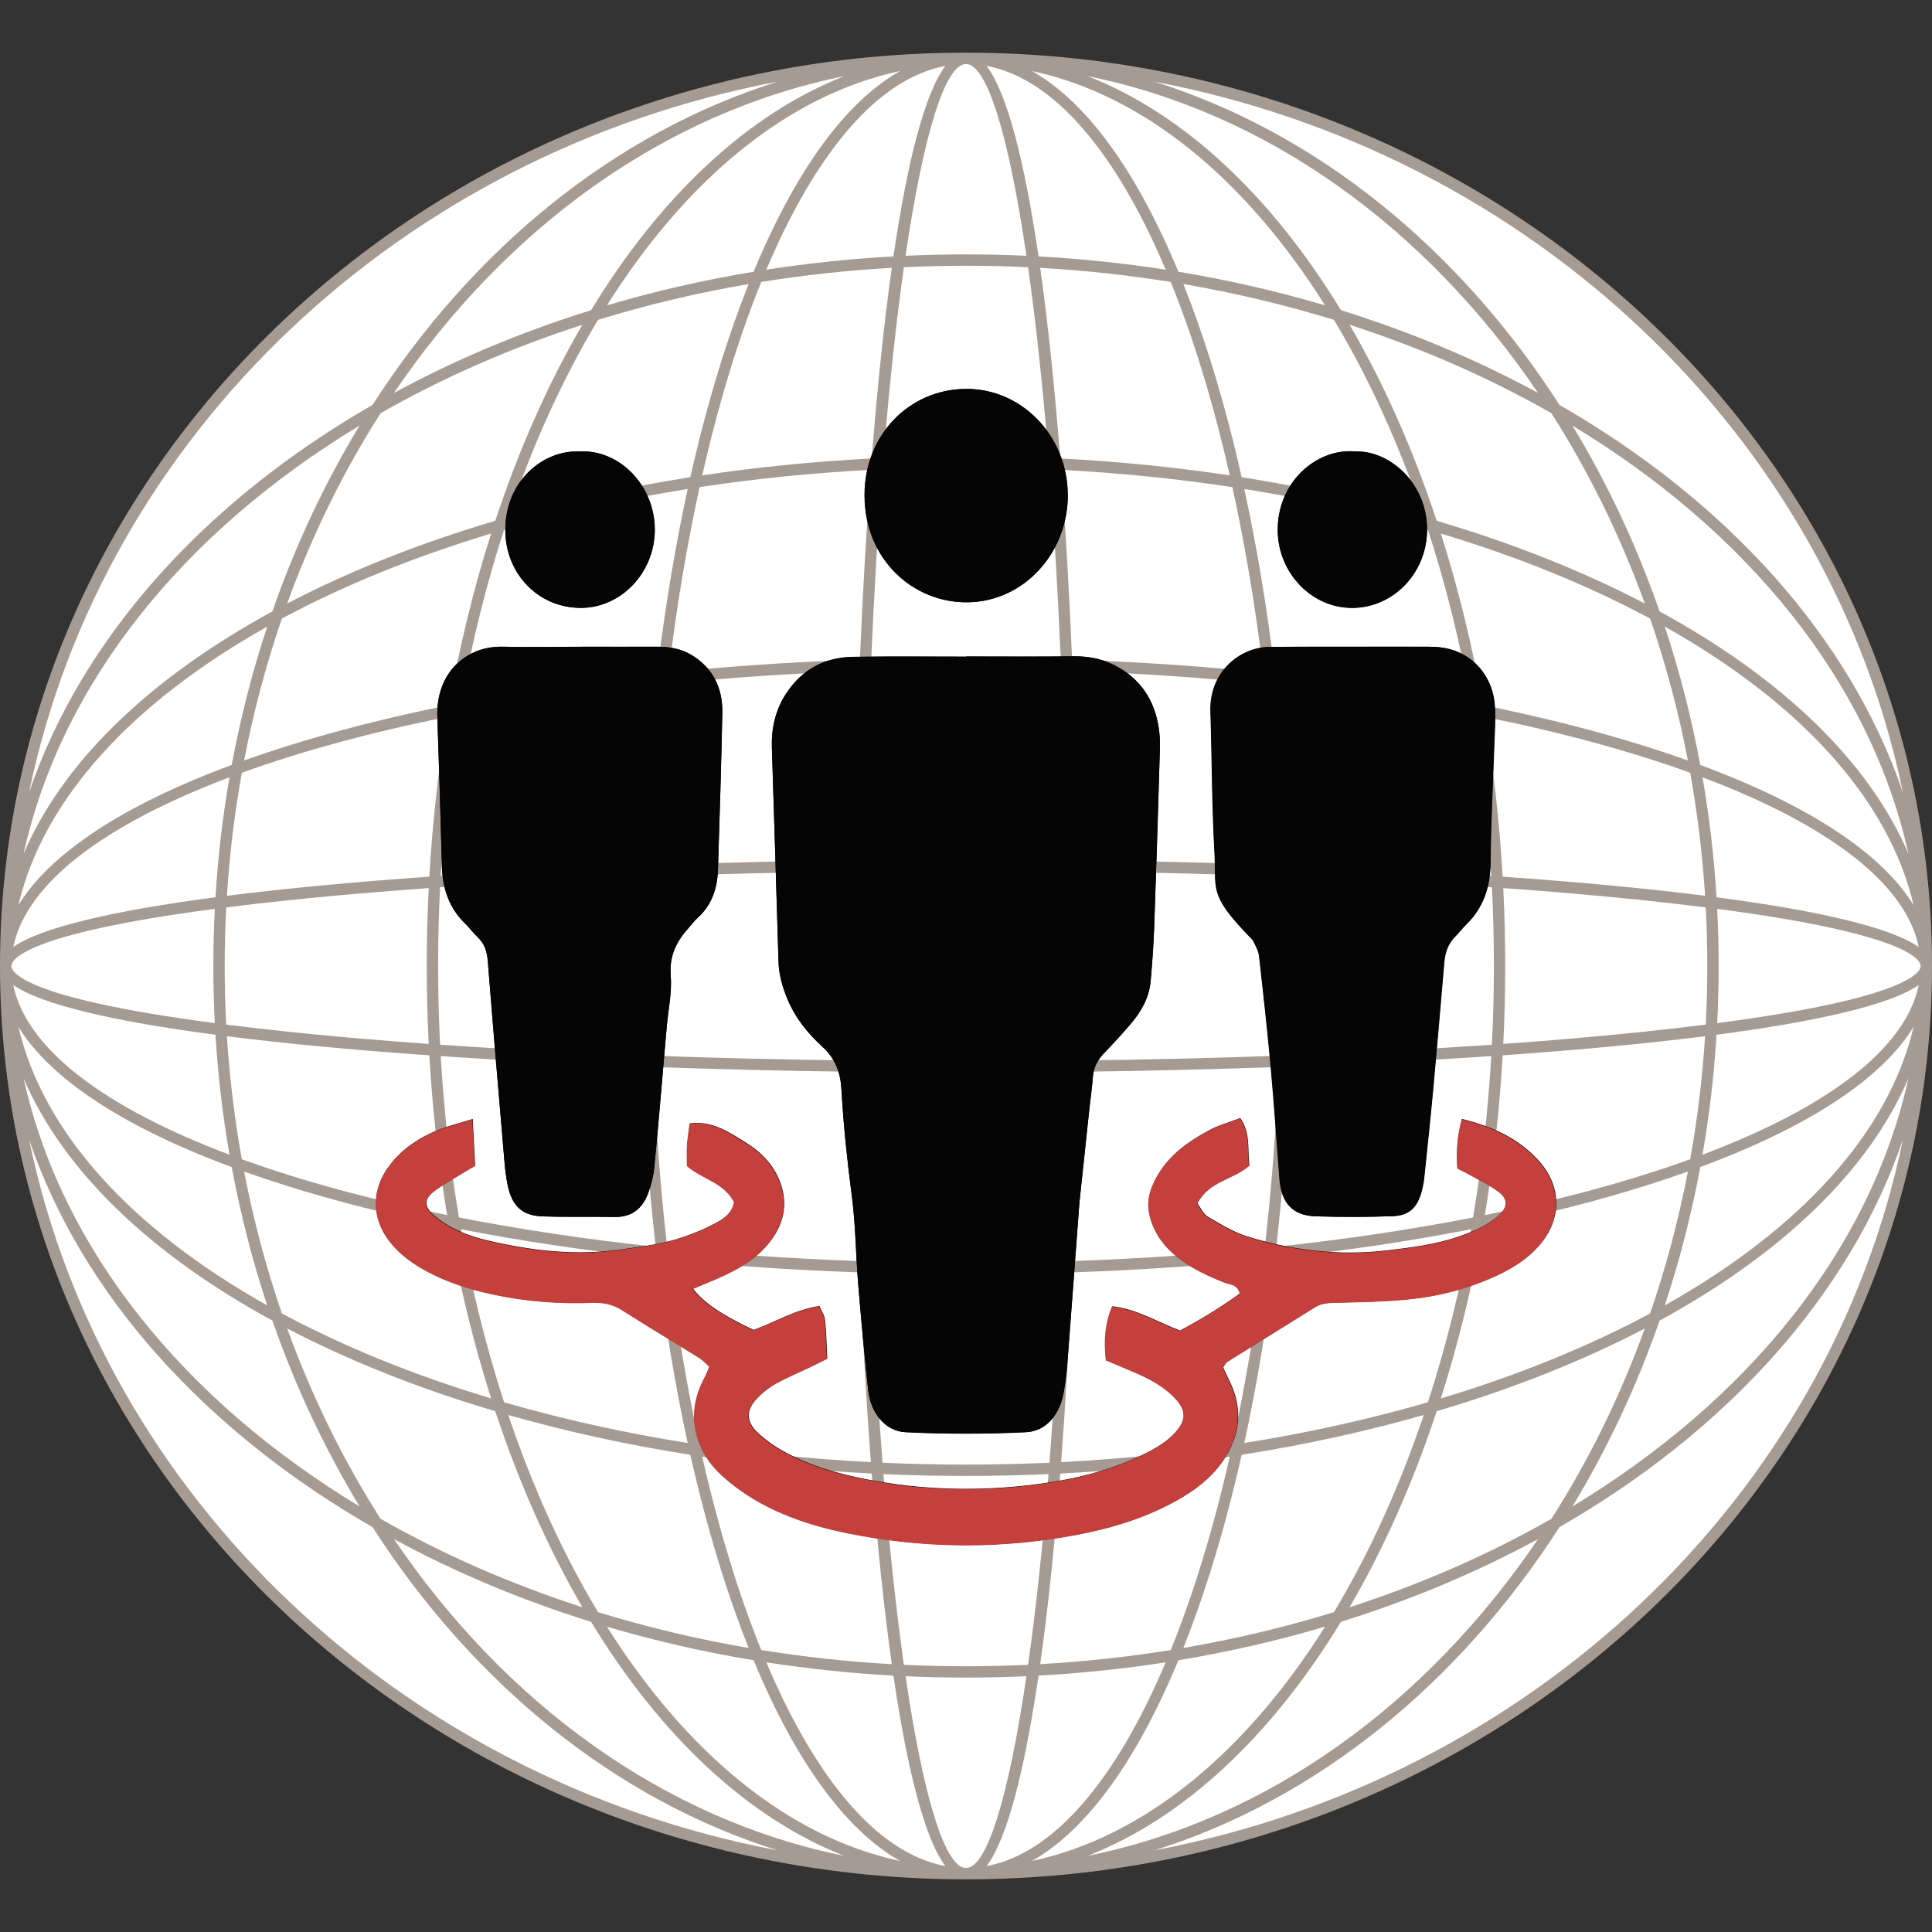<?xml version="1.0" encoding="UTF-8"?><svg id="a" xmlns="http://www.w3.org/2000/svg" width="256" height="256" viewBox="0 0 256 256"><rect x="0" y="0" width="256" height="256" fill="#333333" stroke="none"/><defs><style>.c{fill:#050505;}.c,.d,.e,.f{stroke-width:0px;}.d{fill:#a69b92;}.e{fill:#c3403d;}.f{fill:#fff;}</style></defs><g id="b"><ellipse class="f" cx="128" cy="128" rx="127" ry="120.075"/><path class="d" d="M128,249.02C57.42,249.02,0,194.731,0,128S57.42,6.98,128,6.98s128,54.29,128,121.021-57.42,121.02-128,121.02ZM128,247.518c2.745,0,5.626-9.222,8.009-25.41-5.294.244-10.723.244-16.018,0,2.383,16.188,5.264,25.41,8.009,25.41ZM137.613,222.029c-1.837,12.514-4.139,21.596-6.882,25.236,8.976-1.673,17.184-11.532,23.728-26.998-5.494.853-11.121,1.448-16.846,1.762ZM101.541,220.266c6.543,15.466,14.751,25.325,23.727,26.998-2.743-3.64-5.045-12.722-6.882-25.236-5.725-.315-11.352-.909-16.845-1.762ZM156.142,219.995c-5.581,13.46-12.229,22.534-19.407,26.596,14.903-3.186,28.361-14.412,38.84-31.053-6.25,1.851-12.743,3.347-19.433,4.456ZM80.424,215.538c10.48,16.641,23.938,27.867,38.841,31.053-7.178-4.063-13.826-13.136-19.407-26.596-6.69-1.11-13.184-2.607-19.434-4.456ZM177.679,214.9c-9.163,15.035-20.689,25.958-33.531,31.003,23.878-4.824,44.87-20.164,59.649-41.965-8.044,4.37-16.796,8.059-26.118,10.961ZM52.202,203.938c14.779,21.801,35.77,37.141,59.649,41.965-12.843-5.045-24.369-15.968-33.532-31.003-9.317-2.902-18.075-6.593-26.117-10.961ZM206.639,202.35c-13.334,20.721-32.094,36.056-53.667,42.829,49.967-9.489,89.373-46.875,99.172-94.166-7.056,20.646-23.379,38.61-45.505,51.337ZM3.856,151.013c9.799,47.291,49.205,84.678,99.172,94.166-21.573-6.773-40.333-22.109-53.667-42.829-22.127-12.728-38.449-30.691-45.505-51.337ZM119.772,220.595c5.439.258,11.018.258,16.455,0,1.019-7.191,1.94-15.678,2.712-25.268-7.21.323-14.67.323-21.88,0,.773,9.591,1.695,18.077,2.712,25.268ZM140.489,195.251c-.726,9.288-1.614,17.839-2.659,25.26,5.887-.333,11.663-.964,17.301-1.871,3.01-7.423,5.647-16.053,7.819-25.63-7.249,1.087-14.755,1.845-22.461,2.241ZM100.868,218.64c5.637.907,11.413,1.538,17.301,1.871-1.045-7.421-1.932-15.972-2.659-25.26-7.707-.396-15.212-1.153-22.461-2.241,2.172,9.573,4.811,18.209,7.819,25.63ZM164.53,192.768c-1.654,7.335-3.602,14.218-5.826,20.524-.618,1.75-1.25,3.44-1.899,5.07,6.882-1.18,13.549-2.774,19.951-4.742,4.633-7.705,8.645-16.495,11.894-26.127-7.614,2.172-15.681,3.947-24.12,5.275ZM79.243,213.62c6.402,1.969,13.069,3.562,19.951,4.742-.649-1.631-1.282-3.32-1.899-5.07-2.224-6.306-4.172-13.189-5.826-20.524-8.438-1.329-16.507-3.104-24.121-5.275,3.249,9.632,7.261,18.422,11.895,26.127ZM190.372,186.992c-3.152,9.524-7.043,18.256-11.539,25.973,9.588-3.099,18.564-7.049,26.735-11.714,4.929-7.71,9.1-16.173,12.377-25.218-8.187,4.272-17.459,7.968-27.572,10.959ZM50.432,201.25c8.171,4.666,17.146,8.617,26.734,11.715-4.496-7.717-8.387-16.449-11.539-25.973-10.116-2.992-19.382-6.686-27.571-10.96,3.275,9.046,7.447,17.508,12.376,25.218ZM219.906,174.985c-3.061,8.785-6.955,17.047-11.558,24.631,23.213-14.037,39.51-34.017,44.524-56.733-5.258,12.301-16.893,23.343-32.966,32.102ZM3.128,142.883c5.014,22.716,21.311,42.697,44.524,56.733-4.604-7.585-8.498-15.848-11.559-24.631-16.072-8.759-27.706-19.801-32.965-32.102ZM116.94,193.818c7.289.331,14.831.331,22.119,0,.603-7.723,1.11-16.146,1.495-25.168-8.292.254-16.816.254-25.11,0,.385,9.022.892,17.445,1.495,25.168ZM142.058,168.602c-.366,8.736-.851,17.194-1.452,25.141,7.795-.405,15.376-1.179,22.693-2.292,1.677-7.647,3.061-15.879,4.104-24.556-8.188.835-16.669,1.409-25.345,1.707ZM92.701,191.451c7.314,1.111,14.902,1.887,22.693,2.292-.601-7.947-1.086-16.405-1.452-25.141-8.676-.298-17.157-.871-25.345-1.706,1.044,8.677,2.428,16.908,4.104,24.555ZM66.791,185.806c7.661,2.221,15.807,4.039,24.332,5.399-1.681-7.715-3.041-15.915-4.061-24.469-9.081-.967-17.784-2.256-25.971-3.852,1.437,8.028,3.357,15.706,5.7,22.922ZM168.938,166.736c-1.02,8.553-2.381,16.755-4.062,24.47,8.525-1.359,16.671-3.178,24.331-5.399,2.345-7.219,4.264-14.892,5.701-22.924-8.186,1.596-16.891,2.887-25.97,3.854ZM196.48,162.571c-1.4,7.947-3.272,15.556-5.559,22.73,10.222-3.074,19.555-6.875,27.726-11.263,2.077-6.031,3.76-12.317,5.006-18.801-1.751.624-3.569,1.233-5.452,1.827-6.675,2.103-13.958,3.945-21.722,5.508ZM37.351,174.037c8.172,4.389,17.504,8.189,27.726,11.263-2.286-7.173-4.157-14.781-5.558-22.727-7.766-1.564-15.047-3.404-21.721-5.507-1.883-.593-3.7-1.202-5.452-1.826,1.247,6.483,2.928,12.764,5.005,18.796ZM225.295,154.64c-1.173,6.309-2.752,12.435-4.704,18.331,17.719-9.945,29.653-22.741,32.969-36.905-4.231,6.878-13.88,13.244-28.265,18.574ZM2.441,136.07c3.316,14.164,15.249,26.956,32.968,36.901-1.952-5.896-3.531-12.018-4.703-18.326-14.384-5.329-24.032-11.696-28.265-18.575ZM115.382,167.145c8.301.256,16.934.256,25.236,0,.325-7.934.555-16.325.676-25.109-8.868.1-17.719.1-26.587,0,.12,8.784.351,17.175.676,25.109ZM142.792,142.019c-.119,8.453-.344,16.884-.673,25.077,8.789-.305,17.308-.891,25.464-1.729.884-7.684,1.502-15.708,1.826-23.988-8.697.313-17.642.527-26.617.64ZM88.417,165.367c8.155.839,16.674,1.424,25.463,1.729-.329-8.193-.554-16.624-.673-25.077-8.975-.112-17.918-.327-26.616-.64.323,8.28.942,16.304,1.826,23.988ZM60.817,161.321c8.119,1.589,16.85,2.898,26.066,3.885-.879-7.715-1.484-15.71-1.799-23.883-9.274-.348-18.254-.81-26.686-1.382.428,7.341,1.246,14.487,2.419,21.379ZM170.915,141.323c-.315,8.173-.919,16.168-1.799,23.883,9.216-.987,17.945-2.296,26.065-3.885,1.173-6.892,1.991-14.039,2.419-21.379-8.432.572-17.411,1.034-26.685,1.382ZM199.111,139.837c-.418,7.263-1.217,14.34-2.362,21.171,10.166-2.054,19.334-4.553,27.209-7.402.957-5.312,1.622-10.754,1.975-16.302-7.874.996-16.958,1.841-26.822,2.532ZM32.042,153.606c7.875,2.85,17.043,5.348,27.209,7.403-1.145-6.832-1.944-13.909-2.362-21.171-9.864-.691-18.948-1.537-26.821-2.532.352,5.548,1.018,10.99,1.974,16.301ZM227.45,137.11c-.333,5.404-.959,10.708-1.861,15.894,16.439-6.195,26.913-13.977,28.652-22.483-3.783,2.63-13.441,4.833-26.791,6.589ZM1.759,130.521c1.739,8.506,12.212,16.289,28.651,22.483-.901-5.186-1.528-10.49-1.861-15.894-13.35-1.756-23.008-3.96-26.79-6.589ZM114.687,140.538c8.787.095,17.84.095,26.626,0,.049-4.098.075-8.277.075-12.537s-.026-8.439-.075-12.537c-8.787-.095-17.84-.095-26.626,0-.05,4.098-.076,8.277-.076,12.537s.025,8.439.076,12.537ZM142.812,115.481c.053,4.174.079,8.358.079,12.52s-.026,8.345-.079,12.52c9.146-.111,18.068-.323,26.652-.633.135-3.909.204-7.875.204-11.886s-.07-7.977-.204-11.886c-8.584-.31-17.506-.523-26.652-.633ZM86.536,139.887c8.584.31,17.506.523,26.651.633-.052-4.174-.079-8.358-.079-12.52s.026-8.345.079-12.52c-9.145.111-18.067.323-26.651.633-.135,3.909-.204,7.875-.204,11.886s.069,7.977.204,11.886ZM58.316,138.431c8.375.578,17.336,1.048,26.715,1.399-.134-3.908-.201-7.853-.201-11.831s.067-7.923.201-11.831c-9.379.352-18.34.821-26.715,1.399-.175,3.44-.264,6.915-.264,10.431s.089,6.992.264,10.431ZM170.97,116.17c.133,3.908.201,7.853.201,11.831s-.068,7.923-.201,11.831c9.379-.352,18.338-.821,26.713-1.399.175-3.44.264-6.915.264-10.431s-.089-6.992-.264-10.431c-8.375-.579-17.334-1.048-26.713-1.399ZM199.192,117.675c.17,3.405.257,6.847.257,10.325s-.087,6.92-.257,10.325c6.641-.474,12.905-1.017,18.705-1.625,2.936-.308,5.639-.621,8.124-.935.136-2.566.205-5.158.205-7.765s-.07-5.199-.205-7.765c-2.485-.314-5.188-.627-8.124-.935-5.8-.608-12.065-1.151-18.705-1.625ZM29.977,135.766c2.485.314,5.189.627,8.125.935,5.8.608,12.063,1.151,18.705,1.625-.171-3.405-.258-6.847-.258-10.325s.087-6.92.258-10.325c-6.641.474-12.905,1.017-18.705,1.625-2.936.308-5.639.621-8.125.935-.136,2.566-.205,5.158-.205,7.765s.069,5.199.205,7.765ZM227.536,120.43c.128,2.503.193,5.028.193,7.57s-.065,5.066-.193,7.57c25.53-3.352,26.96-6.839,26.961-7.569,0-.002,0,0,0-.001-.001-.731-1.431-4.218-26.961-7.57ZM1.502,128.001c.001.73,1.43,4.217,26.961,7.569-.128-2.503-.193-5.028-.193-7.57s.065-5.066.193-7.57c-25.53,3.352-26.959,6.839-26.96,7.569,0,.002,0,0,0,.001v.001ZM227.45,118.891c13.351,1.756,23.008,3.96,26.791,6.589-1.739-8.506-12.213-16.289-28.652-22.483.902,5.186,1.528,10.49,1.861,15.894ZM30.41,102.997c-16.439,6.195-26.912,13.977-28.651,22.483,3.782-2.63,13.44-4.833,26.79-6.589.333-5.404.959-10.708,1.861-15.894ZM225.295,101.361c14.385,5.33,24.034,11.696,28.265,18.574-3.316-14.164-15.251-26.96-32.969-36.906,1.952,5.896,3.532,12.023,4.704,18.332ZM35.409,83.03c-17.719,9.944-29.652,22.737-32.968,36.901,4.232-6.879,13.881-13.246,28.265-18.575,1.173-6.308,2.752-12.43,4.703-18.326ZM32.042,102.395c-.956,5.311-1.622,10.753-1.974,16.301,7.873-.996,16.957-1.841,26.821-2.532.418-7.263,1.217-14.339,2.362-21.171-10.165,2.055-19.334,4.553-27.209,7.403ZM199.111,116.163c9.864.691,18.948,1.537,26.822,2.532-.353-5.548-1.019-10.99-1.975-16.301-7.875-2.85-17.043-5.349-27.209-7.403,1.145,6.832,1.944,13.909,2.362,21.171ZM60.817,94.68c-1.173,6.892-1.991,14.039-2.419,21.379,8.432-.572,17.412-1.034,26.686-1.382.315-8.173.919-16.168,1.799-23.883-9.216.987-17.947,2.296-26.066,3.885ZM170.915,114.678c9.274.348,18.254.81,26.685,1.382-.428-7.341-1.246-14.487-2.419-21.379-8.119-1.589-16.849-2.898-26.065-3.885.879,7.715,1.484,15.71,1.799,23.883ZM142.792,113.982c8.975.112,17.919.327,26.617.64-.323-8.28-.942-16.304-1.826-23.988-8.156-.838-16.675-1.424-25.464-1.729.33,8.193.554,16.624.673,25.077ZM88.417,90.634c-.884,7.684-1.503,15.708-1.826,23.988,8.698-.313,17.641-.527,26.616-.64.118-8.453.344-16.884.673-25.077-8.789.305-17.307.89-25.463,1.729ZM115.382,88.856c-.325,7.934-.556,16.325-.676,25.109,8.868-.1,17.719-.1,26.587,0-.121-8.784-.351-17.175-.676-25.109-8.302-.256-16.935-.256-25.236,0ZM219.906,81.015c16.072,8.759,27.707,19.801,32.966,32.103-5.014-22.718-21.31-42.696-44.524-56.733,4.603,7.585,8.498,15.847,11.558,24.63ZM47.651,56.384C24.438,70.422,8.143,90.4,3.128,113.118c5.258-12.302,16.892-23.344,32.965-32.103,3.061-8.784,6.955-17.045,11.558-24.63ZM206.639,53.651c22.128,12.728,38.449,30.692,45.505,51.337-9.8-47.291-49.206-84.679-99.172-94.167,21.573,6.773,40.334,22.11,53.667,42.83ZM103.027,10.82C53.061,20.309,13.655,57.697,3.856,104.988c7.056-20.645,23.377-38.609,45.505-51.336,13.333-20.721,32.094-36.058,53.667-42.831ZM196.48,93.43c7.764,1.563,15.047,3.404,21.722,5.508,1.883.593,3.7,1.202,5.452,1.827-1.246-6.484-2.929-12.769-5.006-18.802-8.172-4.389-17.504-8.189-27.726-11.263,2.286,7.173,4.158,14.783,5.559,22.73ZM37.351,81.963c-2.077,6.032-3.759,12.314-5.005,18.798,1.751-.624,3.569-1.233,5.452-1.827,6.675-2.102,13.956-3.943,21.721-5.507,1.401-7.946,3.272-15.554,5.559-22.728-10.222,3.075-19.554,6.875-27.726,11.263ZM168.938,89.265c9.079.967,17.785,2.257,25.971,3.854-1.438-8.033-3.357-15.706-5.702-22.925-7.66-2.221-15.806-4.039-24.331-5.399,1.681,7.715,3.042,15.917,4.062,24.471ZM66.791,70.194c-2.343,7.216-4.264,14.895-5.7,22.923,8.187-1.595,16.89-2.885,25.971-3.852,1.02-8.553,2.381-16.755,4.061-24.47-8.525,1.359-16.671,3.178-24.332,5.399ZM142.058,87.399c8.676.298,17.157.872,25.345,1.707-1.044-8.677-2.428-16.91-4.104-24.557-7.317-1.113-14.899-1.887-22.693-2.292.602,7.947,1.087,16.406,1.452,25.142ZM92.701,64.549c-1.677,7.647-3.061,15.879-4.105,24.556,8.188-.835,16.669-1.408,25.345-1.706.366-8.736.851-17.195,1.452-25.142-7.791.405-15.379,1.18-22.692,2.292ZM128,87.159c4.22,0,8.409.064,12.555.191-.385-9.022-.892-17.446-1.495-25.169-7.289-.331-14.831-.331-22.119,0-.603,7.723-1.11,16.147-1.495,25.169,4.147-.127,8.334-.191,12.555-.191ZM50.432,54.751c-4.929,7.71-9.1,16.172-12.376,25.217,8.188-4.274,17.455-7.968,27.571-10.96,3.152-9.524,7.042-18.255,11.538-25.972-9.588,3.099-18.563,7.05-26.734,11.715ZM190.372,69.008c10.114,2.991,19.385,6.688,27.572,10.96-3.276-9.046-7.447-17.507-12.377-25.217-8.17-4.666-17.146-8.617-26.735-11.715,4.496,7.717,8.387,16.448,11.539,25.972ZM79.242,42.381c-4.633,7.706-8.644,16.494-11.893,26.126,7.614-2.171,15.683-3.947,24.12-5.275,1.654-7.335,3.602-14.217,5.826-20.523.617-1.75,1.251-3.441,1.899-5.07-6.881,1.18-13.55,2.774-19.952,4.742ZM164.53,63.233c8.438,1.328,16.506,3.103,24.12,5.274-3.249-9.632-7.26-18.421-11.894-26.126-6.402-1.969-13.069-3.562-19.951-4.742.648,1.629,1.282,3.321,1.899,5.07,2.224,6.306,4.172,13.188,5.826,20.524ZM140.489,60.749c7.707.396,15.213,1.153,22.461,2.241-2.172-9.573-4.81-18.208-7.819-25.629-5.637-.907-11.413-1.538-17.301-1.871,1.045,7.421,1.932,15.971,2.659,25.259ZM100.868,37.361c-3.009,7.42-5.647,16.056-7.819,25.629,7.249-1.087,14.754-1.845,22.461-2.241.727-9.288,1.614-17.838,2.659-25.259-5.888.333-11.664.964-17.301,1.871ZM119.772,35.406c-1.018,7.191-1.939,15.677-2.712,25.267,7.211-.323,14.671-.323,21.88,0-.773-9.591-1.694-18.076-2.712-25.267-5.438-.258-11.017-.258-16.455,0ZM111.851,10.097c-23.879,4.824-44.871,20.165-59.65,41.966,8.042-4.367,16.8-8.059,26.118-10.961,9.164-15.035,20.69-25.959,33.532-31.004ZM177.68,41.101c9.318,2.902,18.076,6.594,26.118,10.961-14.78-21.801-35.772-37.142-59.65-41.966,12.843,5.045,24.369,15.969,33.532,31.004ZM119.265,9.409c-14.904,3.186-28.363,14.414-38.842,31.054,6.25-1.85,12.745-3.347,19.434-4.456,5.581-13.462,12.228-22.535,19.407-26.597ZM156.142,36.006c6.69,1.11,13.183,2.607,19.434,4.456-10.479-16.641-23.938-27.867-38.841-31.054,7.178,4.063,13.826,13.135,19.407,26.597ZM137.613,33.972c5.726.315,11.353.909,16.846,1.762-6.543-15.466-14.752-25.326-23.728-26.999,2.743,3.64,5.045,12.722,6.882,25.237ZM125.269,8.736c-8.976,1.673-17.184,11.533-23.727,26.999,5.493-.853,11.12-1.448,16.845-1.762,1.837-12.515,4.139-21.597,6.882-25.237ZM128,8.482c-2.745,0-5.626,9.223-8.009,25.41,5.295-.244,10.724-.244,16.018,0-2.383-16.188-5.264-25.41-8.009-25.41Z"/><path class="c" d="M128.028,86.998h0c-4.992,0-9.984-.048-14.967.029-3.737.057-6.808,1.626-8.948,4.945-1.388,2.149-1.921,4.555-1.835,7.132.304,9.433.59,18.856.875,28.289.048,1.702.485,3.252,1.122,4.821,1.056,2.615,2.739,4.688,4.707,6.485,1.683,1.531,2.387,3.404,2.51,5.639.266,4.764.77,9.49,1.388,14.216.494,3.775.504,7.607.818,11.411.39,4.755.827,9.509,1.341,14.244.323,2.967,2.225,5.411,4.945,5.553,5.306.266,10.65.257,15.966,0,2.663-.124,4.441-2.32,4.964-5.135.238-1.284.399-2.596.504-3.899.551-7.132,1.075-14.273,1.607-21.405.029-.352.076-.713.114-1.065.399-3.785.799-7.579,1.208-11.363.152-1.426.371-2.843.466-4.269.095-1.274.656-2.225,1.493-3.1,1.208-1.255,2.396-2.548,3.528-3.88,1.388-1.626,2.444-3.471,2.634-5.705.209-2.377.38-4.755.466-7.141.266-7.398.485-14.805.713-22.203.038-1.189.095-2.396-.038-3.575-.466-4.269-2.615-7.331-6.323-9.072-1.55-.723-3.233-1.008-4.973-.989-4.764.057-9.528.019-14.292.019l.009.019h0ZM77.127,85.695h0c-3.518,0-7.037.076-10.555,0-4.659-.105-8.815,3.328-8.615,9.29.228,6.571.428,13.141.599,19.712.076,3.005.951,5.61,3.09,7.683.58.561,1.065,1.246,1.655,1.797.903.856,1.246,1.892,1.341,3.157.704,8.929,1.464,17.848,2.225,26.768.076.951.2,1.902.39,2.834.561,2.853,1.902,4.136,4.669,4.241,3.176.114,6.352.019,9.528.076,2.225.038,3.671-1.075,4.441-3.167.399-1.103.704-2.282.818-3.452.59-6.181,1.093-12.371,1.635-18.561.2-2.263.713-4.545.532-6.77-.219-2.691.789-4.593,2.396-6.38.39-.437.742-.913,1.17-1.303,1.854-1.674,2.605-3.87,2.691-6.352.219-6.923.437-13.854.58-20.787.067-3.366-1.284-6.019-4.117-7.712-1.417-.846-2.986-1.084-4.602-1.075-3.29.019-6.58,0-9.87,0ZM179.481,85.695h-5.449c-1.93,0-3.861,0-5.781.029-3.956.038-7.997,3.328-7.826,8.539.2,6.209.181,12.428.532,18.628.276,4.954-.827,5.553,4.469,11.049.238.247.532.485.685.789.304.618.675,1.265.751,1.93.561,4.983,1.113,9.965,1.569,14.958.447,4.878.761,9.756,1.141,14.644.247,3.157,1.759,4.811,4.764,4.907,3.404.105,6.808.105,10.213-.019,2.206-.076,3.281-1.141,3.861-3.347.152-.571.257-1.17.323-1.759.409-3.918.827-7.826,1.189-11.753.513-5.582.989-11.164,1.464-16.745.114-1.36.523-2.548,1.502-3.499.504-.485.913-1.065,1.417-1.55,2.311-2.254,3.204-5.03,3.224-8.339.029-5.135.323-10.27.485-15.405.057-1.674.181-3.347.095-5.011-.2-4.07-2.9-7.208-6.694-7.883-.884-.162-1.807-.152-2.71-.162-3.062-.019-6.124,0-9.186,0h-.038,0ZM62.597,148.283c-1.845.58-3.29.922-4.65,1.483-2.349.97-4.479,2.339-6.124,4.403-2.72,3.395-2.653,7.426.171,10.726,1.312,1.531,2.91,2.643,4.65,3.566,2.758,1.474,5.696,2.377,8.701,3.033,4.355.941,8.767,1.274,13.208,1.103,1.407-.057,2.663.19,3.889.97,3.404,2.159,6.856,4.222,10.27,6.352.456.285.837.723,1.312,1.141-.247.561-.399,1.008-.609,1.407-2.881,5.268-.941,10.06,2.187,12.942,1.521,1.398,3.243,2.624,5.03,3.623,4.241,2.377,8.862,3.623,13.579,4.46,9.376,1.674,18.761,1.645,28.118-.076,4.707-.865,9.29-2.216,13.55-4.583,2.33-1.293,4.469-2.862,6.067-5.116,2.282-3.233,2.834-6.704,1.113-10.431-.342-.732-.694-1.455-.989-2.092.247-.361.342-.628.513-.732,3.899-2.434,7.816-4.85,11.725-7.293.932-.58,1.921-.551,2.957-.58,3.062-.076,6.133-.124,9.176-.418,4.203-.409,8.282-1.445,12.152-3.29,1.978-.941,3.823-2.111,5.316-3.804,3.052-3.452,3.09-7.816,0-11.259-2.739-3.052-6.247-4.564-10.184-5.553-.609,2.263-.751,4.336-.59,6.523.694.361,1.312.656,1.892.989,1.198.675,2.444,1.274,3.547,2.092,1.331.989,1.265,2.073-.029,3.214-1.512,1.331-3.309,2.073-5.144,2.72-3.138,1.103-6.399,1.502-9.671,1.883-6.295.732-12.466.009-18.495-1.864-1.816-.571-3.518-1.617-5.192-2.606-.609-.361-.951-1.198-1.379-1.778,1.54-2.986,4.707-3.09,6.894-5.002-.285-2.063.2-4.25-1.217-6.285-1.436.551-2.881.932-4.165,1.635-3.157,1.721-6.048,3.813-7.512,7.465-.561,1.388-.628,2.729-.2,4.184.637,2.159,1.902,3.775,3.566,5.106,1.921,1.54,4.098,2.529,6.343,3.414.685.266,1.645.181,1.93,1.417-2.539,1.864-5.258,3.499-7.949,4.935-3.071-1.189-5.753-2.862-8.967-3.224-.951,2.301-1.103,4.612-.818,7.132,1.274.542,2.529,1.065,3.775,1.597,2.006.856,3.937,1.864,5.477,3.537,1.388,1.512,1.379,2.824-.009,4.374-1.265,1.426-2.881,2.311-4.536,3.1-4.488,2.159-9.262,3.252-14.111,3.87-7.474.941-14.958.77-22.375-.685-3.689-.723-7.322-1.731-10.678-3.547-1.303-.704-2.567-1.56-3.661-2.577-1.626-1.512-1.626-3.052-.105-4.631.713-.742,1.56-1.417,2.444-1.911,1.502-.837,3.09-1.493,4.631-2.235.694-.333,1.388-.685,2.197-1.084-.095-1.788-.114-3.452-.295-5.106-.067-.637-.485-1.227-.742-1.864-3.262.475-5.934,2.178-8.729,3.167-4.213-1.987-6.599-3.594-8.016-5.458,1.179-.494,2.32-.96,3.442-1.455,2.425-1.075,4.736-2.349,6.504-4.469,2.025-2.444,2.748-5.201,1.55-8.301-.894-2.311-2.558-3.937-4.545-5.173-2.216-1.369-4.422-2.881-7.379-2.51-.124,1.036-.285,1.959-.342,2.891-.057.922-.009,1.854-.009,2.729,2.054,1.759,4.945,2.187,6.247,4.802-.333,1.56-1.455,2.244-2.539,2.824-1.303.704-2.691,1.265-4.079,1.759-2.805.998-5.734,1.322-8.663,1.731-5.838.808-11.553.124-17.221-1.179-2.643-.609-5.249-1.579-7.398-3.471-1.17-1.027-1.198-2.016-.057-2.957.713-.59,1.512-1.056,2.292-1.54,1.065-.656,2.149-1.284,3.319-1.978-.105-2.044-.209-3.927-.323-6.219l-.038.038h0ZM141.493,65.489c-.067-7.769-6.114-14.026-13.531-13.959-7.541.067-13.417,6.19-13.389,14.102.029,8.606,6.523,14.273,13.702,14.168,7.388-.105,13.284-6.533,13.227-14.311h-.009ZM76.785,59.821c-4.783-.219-9.87,3.899-9.823,10.488.038,5.544,4.165,10.108,9.804,10.232,5.458.124,10.022-4.64,10.003-10.384s-4.583-10.612-9.984-10.346v.009ZM179.624,59.821c-4.878-.475-10.07,3.68-10.308,9.956-.219,5.734,4.165,10.631,9.623,10.764,5.496.133,10.079-4.46,10.155-10.222.086-6.228-4.916-10.64-9.471-10.498h0Z"/><path class="c" d="M128.028,86.998c4.764,0,9.528.038,14.292-.019,1.74-.019,3.423.266,4.973.989,3.708,1.74,5.857,4.802,6.323,9.072.133,1.179.076,2.387.038,3.575-.219,7.398-.447,14.805-.713,22.203-.086,2.387-.257,4.764-.466,7.141-.19,2.235-1.246,4.07-2.634,5.705-1.132,1.331-2.32,2.615-3.528,3.88-.837.875-1.398,1.826-1.493,3.1-.105,1.426-.314,2.843-.466,4.269-.409,3.785-.799,7.579-1.208,11.363-.038.352-.086.713-.114,1.065-.532,7.132-1.056,14.273-1.607,21.405-.105,1.303-.257,2.615-.504,3.899-.523,2.815-2.292,5.002-4.964,5.135-5.316.257-10.65.266-15.966,0-2.72-.133-4.621-2.586-4.945-5.553-.513-4.745-.951-9.49-1.341-14.244-.314-3.804-.323-7.636-.818-11.411-.618-4.726-1.122-9.461-1.388-14.216-.124-2.235-.827-4.108-2.51-5.639-1.978-1.797-3.661-3.87-4.707-6.485-.637-1.569-1.075-3.128-1.122-4.821-.285-9.433-.571-18.856-.875-28.289-.086-2.586.456-4.983,1.835-7.132,2.139-3.319,5.211-4.888,8.948-4.945,4.992-.076,9.975-.019,14.967-.019h0l-.009-.029h0Z"/><path class="c" d="M77.117,85.695c3.29,0,6.58.009,9.87,0,1.617,0,3.186.228,4.602,1.075,2.824,1.693,4.184,4.346,4.117,7.712-.143,6.932-.352,13.854-.58,20.787-.076,2.482-.837,4.678-2.691,6.352-.428.39-.78.865-1.17,1.303-1.607,1.788-2.615,3.689-2.396,6.38.181,2.225-.342,4.507-.532,6.77-.542,6.19-1.046,12.381-1.635,18.561-.114,1.17-.409,2.349-.818,3.452-.761,2.092-2.216,3.214-4.441,3.167-3.176-.057-6.362.029-9.528-.076-2.767-.095-4.098-1.388-4.669-4.241-.181-.932-.304-1.883-.39-2.834-.761-8.919-1.521-17.839-2.225-26.768-.105-1.265-.437-2.301-1.341-3.157-.59-.551-1.075-1.236-1.655-1.797-2.149-2.073-3.014-4.678-3.09-7.683-.171-6.571-.371-13.141-.599-19.712-.209-5.953,3.946-9.395,8.615-9.29,3.518.086,7.037.019,10.555.019h0v-.019h0Z"/><path class="c" d="M179.472,85.695c3.062,0,6.124-.009,9.186,0,.903,0,1.826,0,2.71.162,3.804.675,6.495,3.813,6.694,7.883.086,1.664-.038,3.347-.095,5.011-.171,5.135-.456,10.27-.485,15.405-.019,3.309-.913,6.086-3.224,8.339-.494.485-.913,1.065-1.417,1.55-.979.951-1.388,2.13-1.502,3.499-.475,5.582-.951,11.173-1.464,16.745-.361,3.918-.78,7.835-1.189,11.753-.067.59-.171,1.189-.323,1.759-.58,2.197-1.655,3.271-3.861,3.347-3.404.124-6.808.124-10.213.019-3.005-.095-4.517-1.75-4.764-4.907-.38-4.878-.704-9.766-1.141-14.644-.456-4.992-.998-9.975-1.569-14.958-.076-.666-.447-1.312-.751-1.93-.152-.304-.437-.542-.685-.789-5.296-5.496-4.184-6.105-4.469-11.049-.352-6.2-.333-12.419-.532-18.628-.171-5.211,3.87-8.501,7.826-8.539,1.93-.019,3.861-.019,5.781-.029h5.487,0Z"/><path class="e" d="M62.588,148.292c.124,2.292.219,4.174.323,6.219-1.17.694-2.254,1.312-3.319,1.978-.78.485-1.579.951-2.292,1.54-1.141.941-1.103,1.93.057,2.957,2.149,1.892,4.755,2.853,7.398,3.471,5.667,1.303,11.392,1.987,17.221,1.179,2.929-.409,5.857-.732,8.663-1.731,1.388-.494,2.777-1.056,4.079-1.759,1.084-.59,2.206-1.265,2.539-2.824-1.312-2.615-4.193-3.033-6.247-4.802,0-.875-.048-1.807.009-2.729.057-.932.219-1.854.342-2.891,2.948-.371,5.163,1.141,7.379,2.51,1.987,1.227,3.661,2.853,4.545,5.173,1.198,3.109.475,5.867-1.55,8.301-1.769,2.12-4.079,3.404-6.504,4.469-1.122.494-2.263.96-3.442,1.455,1.417,1.864,3.804,3.471,8.016,5.458,2.796-.998,5.468-2.691,8.729-3.167.266.637.675,1.236.742,1.864.171,1.645.2,3.319.295,5.106-.808.399-1.493.751-2.197,1.084-1.55.742-3.128,1.398-4.631,2.235-.894.494-1.731,1.16-2.444,1.911-1.512,1.579-1.521,3.119.105,4.631,1.093,1.018,2.358,1.873,3.661,2.577,3.357,1.816,6.989,2.824,10.678,3.547,7.417,1.455,14.9,1.626,22.375.685,4.85-.609,9.623-1.712,14.111-3.87,1.655-.799,3.271-1.683,4.536-3.1,1.388-1.56,1.398-2.862.009-4.374-1.531-1.664-3.461-2.672-5.477-3.537-1.246-.532-2.501-1.056-3.775-1.597-.285-2.529-.143-4.84.818-7.132,3.214.361,5.896,2.035,8.967,3.224,2.691-1.436,5.411-3.071,7.949-4.935-.285-1.246-1.246-1.151-1.93-1.417-2.244-.884-4.422-1.883-6.343-3.414-1.664-1.331-2.929-2.948-3.566-5.106-.428-1.455-.361-2.796.2-4.184,1.474-3.651,4.355-5.743,7.512-7.465,1.293-.704,2.739-1.084,4.165-1.635,1.417,2.035.941,4.222,1.217,6.285-2.187,1.911-5.344,2.016-6.894,5.002.428.58.78,1.417,1.379,1.778,1.664.989,3.376,2.035,5.192,2.606,6.029,1.873,12.2,2.596,18.495,1.864,3.271-.38,6.533-.77,9.671-1.883,1.826-.647,3.632-1.388,5.144-2.72,1.293-1.141,1.36-2.216.029-3.214-1.103-.818-2.349-1.417-3.547-2.092-.59-.333-1.198-.628-1.892-.989-.162-2.187-.019-4.26.59-6.523,3.937.989,7.446,2.501,10.184,5.553,3.09,3.442,3.043,7.807,0,11.259-1.493,1.693-3.338,2.862-5.316,3.804-3.87,1.845-7.949,2.881-12.152,3.29-3.043.295-6.114.342-9.176.418-1.036.029-2.025,0-2.957.58-3.899,2.444-7.816,4.85-11.725,7.293-.171.105-.266.371-.513.732.304.637.656,1.36.989,2.092,1.721,3.728,1.17,7.198-1.113,10.431-1.588,2.254-3.737,3.823-6.067,5.116-4.26,2.368-8.843,3.718-13.55,4.583-9.366,1.721-18.742,1.75-28.118.076-4.716-.837-9.338-2.083-13.579-4.46-1.788-.998-3.509-2.225-5.03-3.623-3.128-2.881-5.068-7.674-2.187-12.942.219-.399.371-.837.609-1.407-.485-.428-.856-.856-1.312-1.141-3.414-2.13-6.875-4.193-10.27-6.352-1.227-.78-2.482-1.018-3.889-.97-4.441.171-8.853-.162-13.208-1.103-3.014-.647-5.943-1.55-8.701-3.033-1.74-.932-3.338-2.044-4.65-3.566-2.815-3.29-2.881-7.331-.171-10.726,1.645-2.063,3.775-3.433,6.124-4.403,1.36-.561,2.805-.903,4.65-1.483l.038-.038h0Z"/><path class="c" d="M141.474,65.498c.067,7.778-5.829,14.206-13.227,14.311-7.17.105-13.674-5.563-13.702-14.168-.029-7.921,5.848-14.035,13.389-14.102,7.417-.067,13.465,6.19,13.531,13.959h.009Z"/><path class="c" d="M76.775,59.821c5.401-.266,9.965,4.593,9.984,10.346.019,5.743-4.555,10.498-10.003,10.384-5.639-.124-9.766-4.688-9.804-10.232-.048-6.59,5.04-10.707,9.823-10.488,0,0,0-.009,0-.009Z"/><path class="c" d="M179.614,59.831c4.545-.143,9.556,4.279,9.471,10.498-.076,5.762-4.659,10.346-10.155,10.222-5.458-.124-9.842-5.03-9.623-10.764.238-6.285,5.43-10.431,10.308-9.956h0Z"/></g></svg>